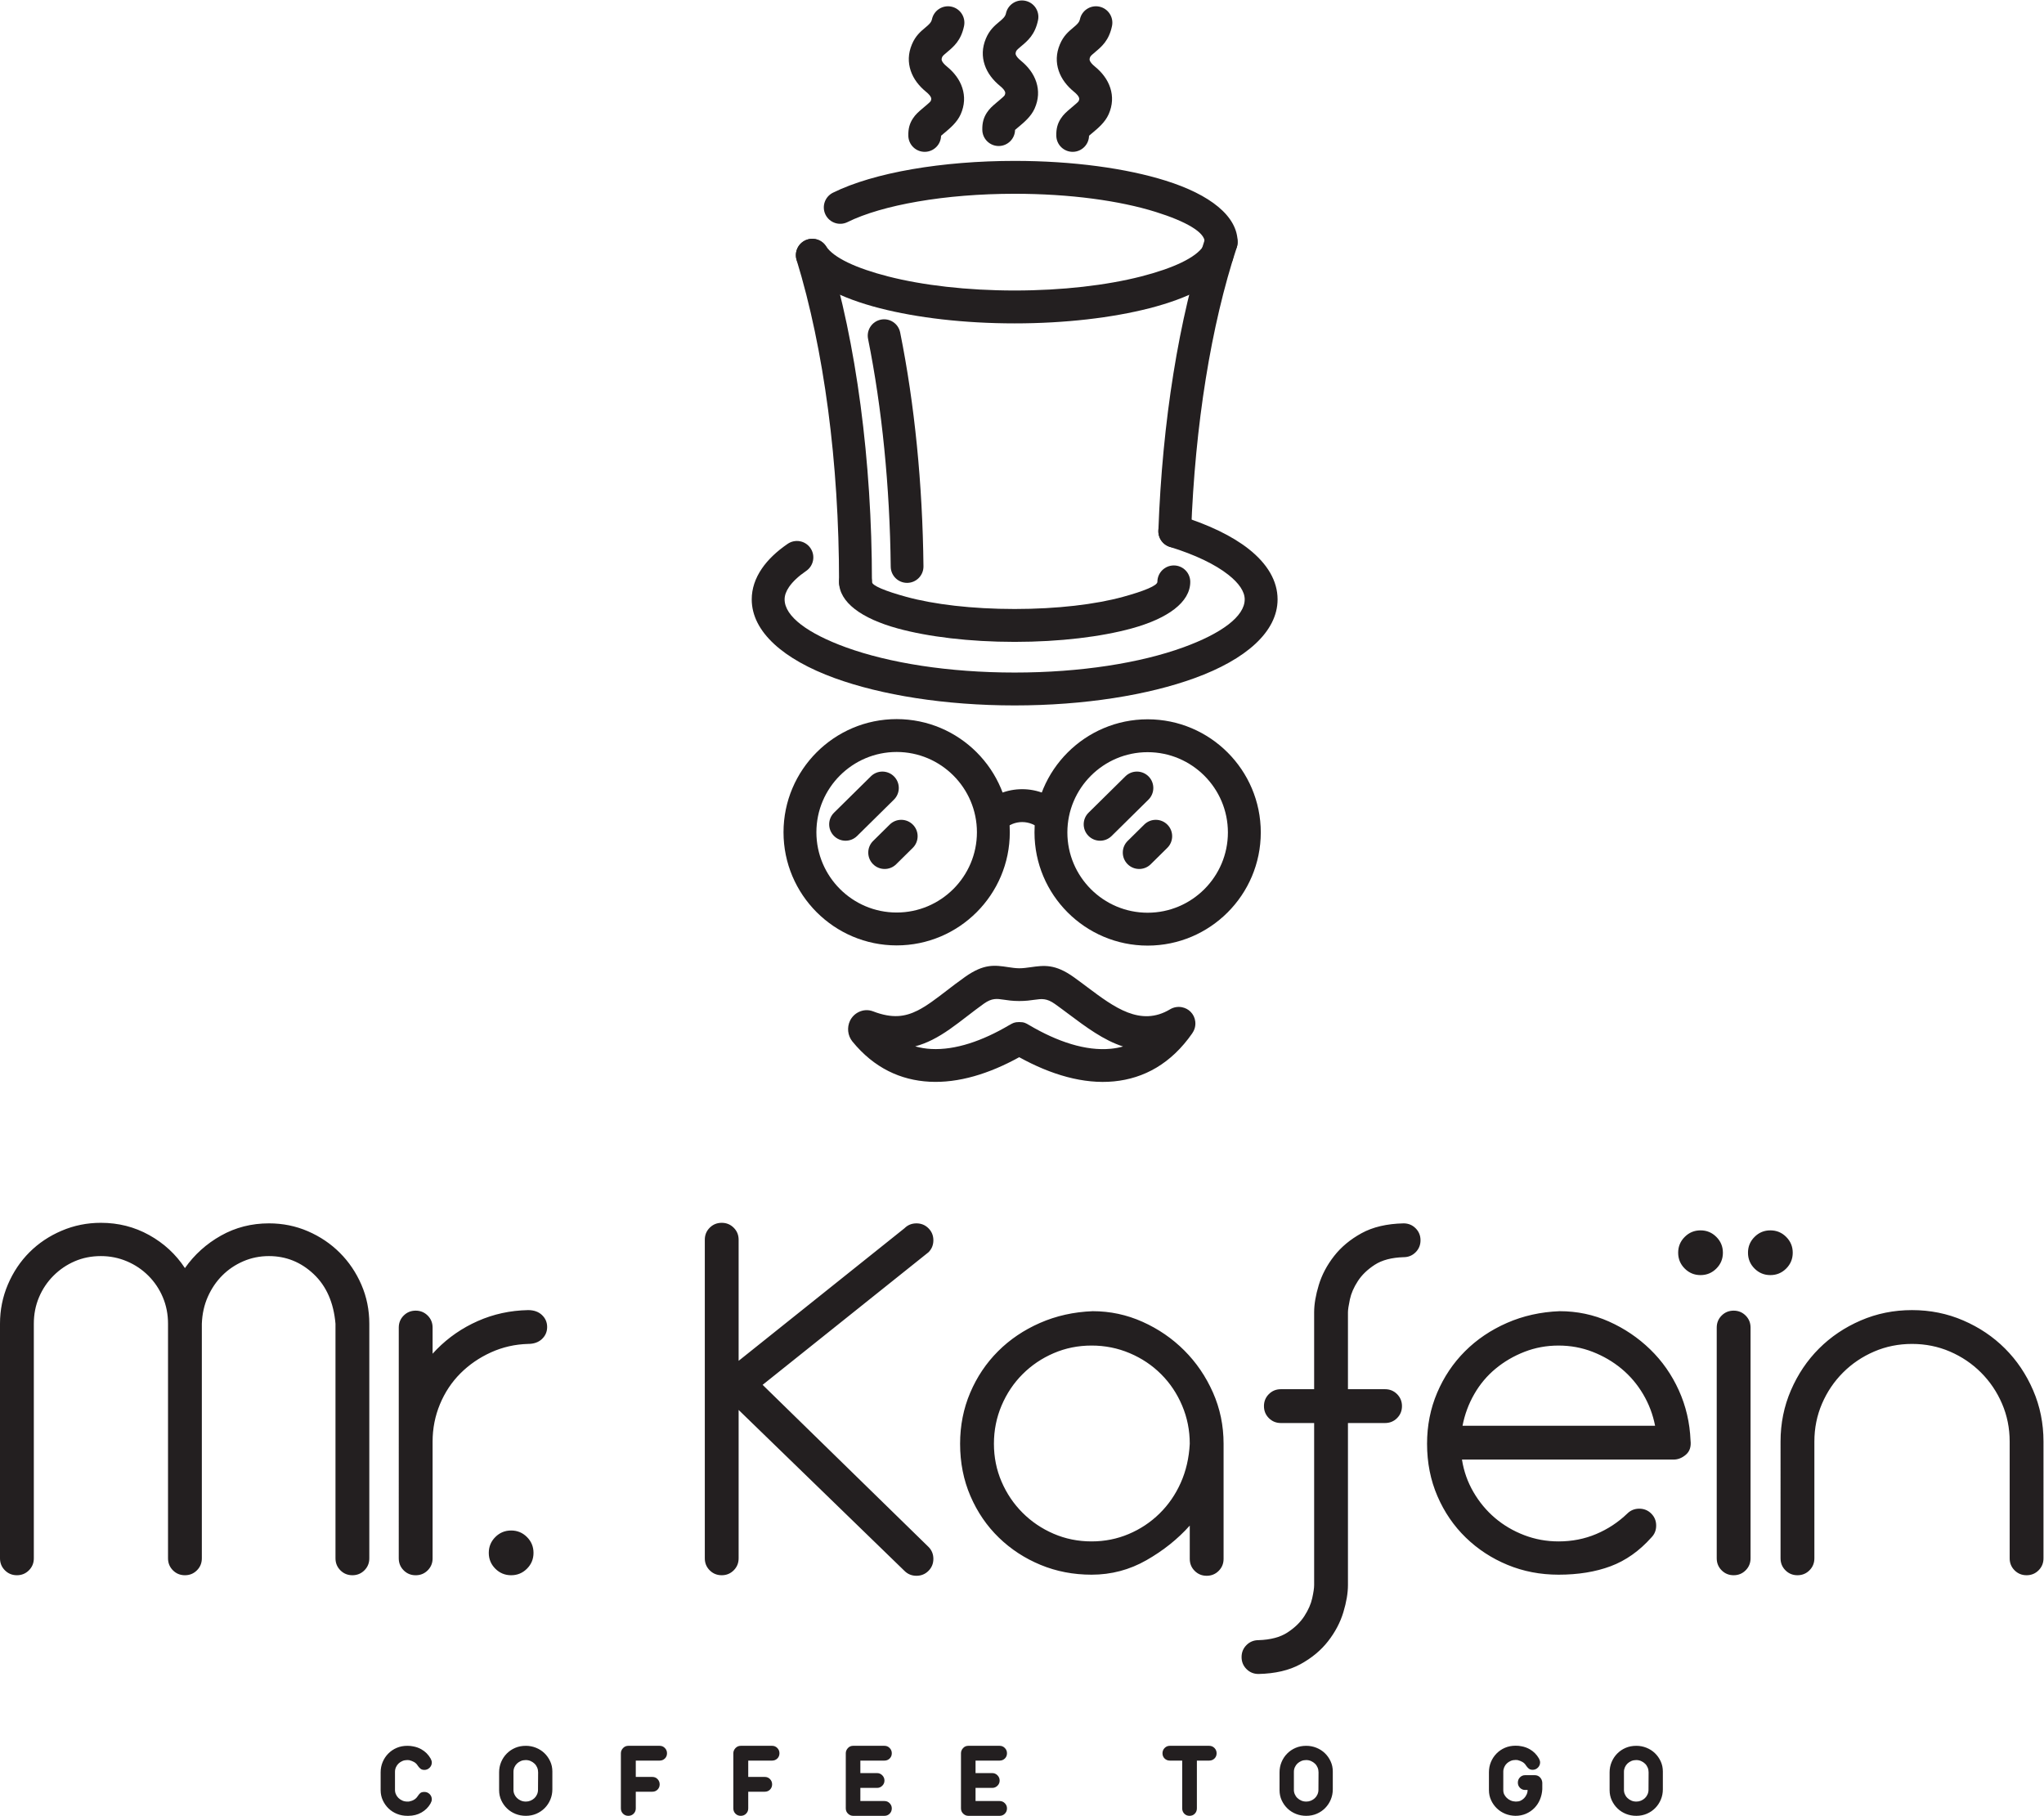 <?xml version="1.0" encoding="UTF-8" standalone="no"?>
<svg
   xmlns:dc="http://purl.org/dc/elements/1.1/"
   xmlns:cc="http://creativecommons.org/ns#"
   xmlns:rdf="http://www.w3.org/1999/02/22-rdf-syntax-ns#"
   xmlns:svg="http://www.w3.org/2000/svg"
   xmlns="http://www.w3.org/2000/svg"
   viewBox="0 0 354.265 314.698"
   height="314.698"
   width="354.265"
   xml:space="preserve"
   id="svg2"
   version="1.1"><defs
     id="defs6" /><g
     transform="matrix(1.333,0,0,-1.333,-0.594,315.375)"
     id="g10"><g
       transform="scale(0.1)"
       id="g12"><path
         id="path14"
         style="fill:#231f20;fill-opacity:1;fill-rule:evenodd;stroke:none"
         d="m 244.906,317.875 c -6.148,0 -11.351,2.129 -15.609,6.383 -4.25,4.254 -6.375,9.457 -6.375,15.605 v 304.992 c 0,12.297 -2.25,23.762 -6.742,34.403 -4.492,10.637 -10.758,19.976 -18.797,28.015 -8.039,8.04 -17.375,14.305 -28.016,18.797 -10.633,4.493 -21.867,6.739 -33.695,6.739 -12.297,0 -23.641,-2.246 -34.039,-6.739 C 91.219,721.578 82,715.313 73.969,707.273 65.93,699.234 59.672,689.895 55.172,679.258 c -4.5,-10.641 -6.734,-22.106 -6.734,-34.403 V 339.863 c 0,-6.148 -2.125,-11.351 -6.391,-15.605 -4.25,-4.254 -9.453,-6.383 -15.602,-6.383 -6.148,0 -11.351,2.129 -15.601,6.383 -4.266,4.254 -6.391,9.457 -6.391,15.605 v 304.992 c 0,17.969 3.438,34.993 10.281,51.071 6.867,16.074 16.203,30.023 28.016,41.847 11.828,11.821 25.773,21.157 41.859,28.016 16.079,6.856 33.094,10.285 51.063,10.285 22.695,0 43.625,-5.32 62.773,-15.957 19.149,-10.64 34.641,-24.945 46.461,-42.914 12.289,17.496 27.899,31.563 46.813,42.203 18.914,10.641 39.719,15.957 62.414,15.957 17.969,0 34.867,-3.425 50.719,-10.285 15.843,-6.855 29.671,-16.191 41.484,-28.015 11.828,-11.821 21.164,-25.653 28.023,-41.493 6.852,-15.84 10.282,-32.746 10.282,-50.715 V 339.863 c 0,-6.148 -2.125,-11.351 -6.375,-15.605 -4.266,-4.254 -9.469,-6.383 -15.61,-6.383 -6.156,0 -11.343,2.129 -15.609,6.383 -4.25,4.254 -6.383,9.457 -6.383,15.605 v 304.992 c -2.367,27.426 -11.82,48.942 -28.367,64.547 -16.555,15.602 -35.938,23.407 -58.164,23.407 -11.82,0 -22.93,-2.246 -33.336,-6.739 -10.399,-4.492 -19.508,-10.64 -27.313,-18.445 -7.796,-7.797 -14.062,-17.02 -18.789,-27.66 -4.726,-10.641 -7.336,-22.34 -7.804,-35.11 V 339.863 c 0,-6.148 -2.125,-11.351 -6.383,-15.605 -4.258,-4.254 -9.453,-6.383 -15.602,-6.383 z m 278.032,322.016 c 0,6.148 2.132,11.347 6.39,15.605 4.258,4.254 9.461,6.383 15.602,6.383 6.148,0 11.351,-2.129 15.609,-6.383 4.258,-4.258 6.383,-9.457 6.383,-15.605 v -34.02 c 1.719,1.918 3.5,3.801 5.312,5.649 15.375,15.605 33.227,27.898 53.555,36.882 20.336,8.985 42.094,13.715 65.258,14.184 7.562,0 13.594,-2.125 18.086,-6.383 4.492,-4.254 6.734,-9.457 6.734,-15.605 0,-6.145 -2.242,-11.348 -6.734,-15.602 -4.492,-4.258 -10.524,-6.383 -18.086,-6.383 -17.024,-0.472 -33.109,-4.136 -48.234,-10.996 -15.125,-6.855 -28.368,-15.957 -39.719,-27.304 -11.344,-11.352 -20.211,-24.708 -26.602,-40.079 -6.375,-15.367 -9.57,-31.562 -9.57,-48.586 V 339.863 l -0.008,-0.289 v -0.285 l -0.008,-0.285 -0.015,-0.281 -0.008,-0.282 -0.016,-0.281 -0.023,-0.281 -0.031,-0.277 -0.016,-0.274 -0.031,-0.277 -0.039,-0.274 -0.039,-0.269 -0.032,-0.274 -0.047,-0.269 -0.039,-0.27 -0.047,-0.265 -0.046,-0.266 -0.063,-0.266 -0.055,-0.261 -0.062,-0.258 -0.063,-0.262 -0.07,-0.258 -0.07,-0.257 -0.071,-0.258 -0.078,-0.254 -0.078,-0.25 -0.086,-0.254 -0.078,-0.25 -0.094,-0.246 -0.093,-0.25 -0.094,-0.242 -0.102,-0.246 -0.093,-0.243 -0.11,-0.242 v 0 l -0.109,-0.238 -0.102,-0.242 -0.125,-0.239 -0.109,-0.234 v 0 l -0.125,-0.234 -0.125,-0.235 -0.125,-0.23 v 0 l -0.125,-0.231 -0.125,-0.23 -0.141,-0.231 v 0 l -0.148,-0.226 -0.133,-0.223 v 0 l -0.148,-0.222 -0.149,-0.223 v 0 l -0.14,-0.223 -0.157,-0.218 v 0 l -0.156,-0.219 -0.172,-0.215 v 0 l -0.164,-0.215 -0.164,-0.219 -0.172,-0.211 -0.172,-0.211 v 0 l -0.172,-0.21 v 0 l -0.179,-0.208 -0.188,-0.207 v 0 l -0.179,-0.207 v 0 l -0.188,-0.203 v 0 l -0.195,-0.203 v 0 l -0.196,-0.203 v 0 l -0.195,-0.199 v 0 l -0.211,-0.199 v 0 l -0.187,-0.192 v 0 l -0.211,-0.191 v 0 l -0.203,-0.192 v 0 l -0.204,-0.183 v 0 l -0.21,-0.184 v 0 l -0.211,-0.179 v 0 l -0.204,-0.176 v 0 l -0.218,-0.172 v 0 l -0.203,-0.172 -0.211,-0.164 v 0 l -0.219,-0.164 v 0 l -0.219,-0.16 v 0 l -0.219,-0.16 v 0 l -0.218,-0.153 -0.219,-0.152 v 0 l -0.227,-0.145 v 0 l -0.226,-0.148 v 0 l -0.227,-0.141 v 0 l -0.226,-0.14 v 0 l -0.219,-0.133 -0.234,-0.133 v 0 l -0.227,-0.133 -0.234,-0.121 v 0 l -0.235,-0.129 v 0 l -0.234,-0.117 v 0 l -0.235,-0.117 v 0 l -0.242,-0.113 v 0 l -0.234,-0.11 -0.25,-0.109 -0.242,-0.102 -0.235,-0.105 h -0.007 l -0.235,-0.094 v 0 l -0.242,-0.098 -0.258,-0.089 v 0 l -0.242,-0.09 -0.258,-0.086 v 0 l -0.25,-0.082 v 0 l -0.242,-0.078 h -0.008 l -0.258,-0.079 -0.257,-0.074 -0.25,-0.07 v 0 l -0.266,-0.066 v 0 l -0.25,-0.063 v 0 l -0.266,-0.062 -0.265,-0.059 -0.266,-0.055 v 0 l -0.258,-0.051 -0.265,-0.046 -0.274,-0.047 v 0 l -0.265,-0.043 v 0 l -0.274,-0.035 v 0 l -0.273,-0.036 -0.274,-0.035 -0.273,-0.027 v 0 l -0.281,-0.031 -0.274,-0.02 v 0 l -0.273,-0.019 v 0 l -0.282,-0.02 v 0 l -0.281,-0.016 v 0 l -0.289,-0.007 v 0 l -0.281,-0.012 v 0 l -0.289,-0.004 v 0 h -0.289 v 0 h -0.282 -0.007 l -0.282,0.004 v 0 l -0.289,0.012 v 0 l -0.281,0.007 v 0 l -0.281,0.016 v 0 l -0.274,0.02 v 0 l -0.281,0.019 v 0 l -0.289,0.02 v 0 l -0.273,0.031 v 0 l -0.274,0.027 v 0 l -0.273,0.035 v 0 l -0.274,0.036 v 0 l -0.257,0.035 v 0 l -0.282,0.043 v 0 l -0.265,0.047 v 0 l -0.266,0.046 v 0 l -0.266,0.051 v 0 l -0.265,0.055 v 0 l -0.266,0.059 v 0 l -0.258,0.062 -0.257,0.063 v 0 l -0.266,0.066 -0.25,0.07 v 0 l -0.25,0.074 v 0 l -0.258,0.079 -0.258,0.078 v 0 l -0.25,0.082 -0.25,0.086 v 0 l -0.25,0.09 -0.242,0.089 v 0 l -0.242,0.098 -0.258,0.094 -0.234,0.105 h -0.008 l -0.234,0.102 v 0 l -0.243,0.109 v 0 l -0.234,0.11 -0.242,0.113 -0.235,0.117 -0.234,0.117 -0.234,0.129 -0.227,0.121 v 0 l -0.234,0.133 -0.227,0.133 h -0.008 l -0.226,0.133 -0.227,0.14 -0.226,0.141 -0.219,0.148 -0.227,0.145 -0.211,0.152 h -0.015 l -0.211,0.153 -0.219,0.16 -0.211,0.16 -0.219,0.164 -0.218,0.164 v 0 l -0.211,0.172 -0.211,0.172 -0.203,0.176 -0.219,0.179 -0.203,0.184 -0.203,0.183 -0.211,0.192 -0.203,0.191 -0.196,0.192 -0.203,0.199 c -4.258,4.254 -6.39,9.457 -6.39,15.605 V 491.648 Z M 2186.44,737.18 c 0,8.039 2.84,14.89 8.53,20.566 5.67,5.676 12.51,8.512 20.56,8.512 8.03,0 14.89,-2.836 20.56,-8.512 5.68,-5.676 8.52,-12.527 8.52,-20.566 0,-8.039 -2.84,-14.899 -8.52,-20.575 -5.67,-5.671 -12.53,-8.507 -20.56,-8.507 -8.05,0 -14.89,2.836 -20.56,8.507 -5.69,5.676 -8.53,12.536 -8.53,20.575 z m 90.79,0 c 0,8.039 2.83,14.89 8.52,20.566 5.67,5.676 12.53,8.512 20.56,8.512 8.05,0 14.91,-2.836 20.58,-8.512 5.67,-5.676 8.52,-12.527 8.52,-20.566 0,-8.039 -2.85,-14.899 -8.52,-20.575 -5.67,-5.671 -12.53,-8.507 -20.58,-8.507 -8.03,0 -14.89,2.836 -20.56,8.507 -5.69,5.676 -8.52,12.536 -8.52,20.575 z M 920.859,754.086 c 0,6.148 2.118,11.348 6.375,15.605 4.258,4.254 9.469,6.383 15.61,6.383 6.14,0 11.344,-2.129 15.601,-6.383 4.258,-4.257 6.391,-9.457 6.391,-15.605 V 596.625 L 1180.45,768.98 c 4.25,4.258 9.46,6.383 15.6,6.383 6.15,0 11.36,-2.125 15.61,-6.383 4.26,-4.253 6.39,-9.457 6.39,-15.601 0,-6.149 -2.13,-11.352 -6.39,-15.606 L 996.031,565.414 1211.66,354.758 c 4.26,-4.258 6.39,-9.457 6.39,-15.606 0,-6.144 -2.13,-11.347 -6.39,-15.601 -4.25,-4.254 -9.46,-6.383 -15.61,-6.383 -6.14,0 -11.35,2.129 -15.6,6.383 L 964.836,532.789 V 339.863 c 0,-6.148 -2.133,-11.351 -6.391,-15.605 -4.257,-4.254 -9.461,-6.383 -15.601,-6.383 -6.141,0 -11.352,2.129 -15.61,6.383 -4.257,4.254 -6.375,9.457 -6.375,15.605 z m 504.301,-92.914 c 22.69,0 44.32,-4.613 64.9,-13.836 20.57,-9.219 38.65,-21.629 54.25,-37.234 15.61,-15.606 28.03,-33.809 37.24,-54.618 9.22,-20.804 13.83,-43.027 13.83,-66.671 V 339.152 c 0,-6.144 -2.11,-11.347 -6.38,-15.601 -4.25,-4.254 -9.46,-6.383 -15.6,-6.383 -6.15,0 -11.35,2.129 -15.6,6.383 -4.27,4.254 -6.39,9.457 -6.39,15.601 v 43.266 c -15.6,-17.492 -34.39,-32.508 -56.39,-45.039 -21.98,-12.527 -45.75,-18.797 -71.28,-18.797 -23.65,0 -45.76,4.258 -66.32,12.77 -20.58,8.511 -38.66,20.332 -54.26,35.464 -15.6,15.129 -27.89,33.098 -36.88,53.907 -8.98,20.804 -13.48,43.5 -13.48,68.09 0,23.644 4.38,45.746 13.12,66.32 8.75,20.566 20.81,38.535 36.18,53.906 15.36,15.367 33.56,27.66 54.61,36.883 21.04,9.219 43.85,14.301 68.45,15.25 z M 1296.78,488.813 c 0,-17.497 3.31,-33.926 9.93,-49.297 6.62,-15.368 15.72,-28.844 27.31,-40.43 11.57,-11.582 25.05,-20.684 40.43,-27.305 15.36,-6.621 31.79,-9.929 49.29,-9.929 17.03,0 33.1,3.191 48.23,9.574 15.13,6.383 28.49,15.25 40.07,26.597 11.59,11.352 20.81,24.707 27.66,40.079 6.86,15.363 10.76,32.273 11.71,50.711 0,17.496 -3.32,34.046 -9.93,49.652 -6.62,15.601 -15.71,29.199 -27.31,40.781 -11.58,11.586 -25.18,20.692 -40.78,27.309 -15.61,6.617 -32.16,9.929 -49.65,9.929 -17.5,0 -33.93,-3.312 -49.29,-9.929 -15.38,-6.617 -28.86,-15.723 -40.43,-27.309 -11.59,-11.582 -20.69,-25.18 -27.31,-40.781 -6.62,-15.606 -9.93,-32.156 -9.93,-49.652 z m 351.1,48.941 c 0,6.148 2.12,11.348 6.37,15.601 4.27,4.258 9.47,6.387 15.61,6.387 h 43.27 V 659.75 c 0,10.402 2.01,22.227 6.03,35.465 4.01,13.238 10.64,25.773 19.86,37.594 9.21,11.82 21.15,21.75 35.81,29.789 14.67,8.039 32.86,12.293 54.62,12.765 6.14,0 11.35,-2.125 15.61,-6.383 4.25,-4.253 6.38,-9.457 6.38,-15.601 0,-6.149 -2.13,-11.352 -6.38,-15.606 -4.26,-4.257 -9.47,-6.382 -15.61,-6.382 -15.61,-0.473 -28.14,-3.786 -37.59,-9.93 -9.45,-6.148 -16.8,-13.242 -21.98,-21.281 -5.21,-8.039 -8.65,-15.957 -10.3,-23.758 -1.64,-7.805 -2.49,-13.359 -2.49,-16.672 V 559.742 h 48.24 c 6.15,0 11.36,-2.129 15.61,-6.387 4.25,-4.253 6.39,-9.453 6.39,-15.601 0,-6.149 -2.14,-11.348 -6.39,-15.602 -4.25,-4.257 -9.46,-6.386 -15.61,-6.386 h -48.24 V 305.105 c 0,-10.402 -2,-22.222 -6.01,-35.46 -4.03,-13.243 -10.64,-25.774 -19.86,-37.59 -9.22,-11.825 -21.16,-21.754 -35.83,-29.793 -14.66,-8.039 -32.86,-12.297 -54.61,-12.77 -6.15,0 -11.34,2.129 -15.61,6.387 -4.25,4.258 -6.39,9.457 -6.39,15.601 0,6.149 2.14,11.352 6.39,15.606 4.27,4.254 9.46,6.383 15.61,6.383 15.61,0.476 28.14,3.781 37.6,9.933 9.45,6.145 16.78,13.239 21.98,21.278 5.2,8.039 8.62,15.84 10.28,23.406 1.66,7.566 2.49,13.238 2.49,17.019 v 210.661 h -43.27 c -6.14,0 -11.34,2.129 -15.61,6.386 -4.25,4.254 -6.37,9.453 -6.37,15.602 z m 257.46,-69.508 c 2.36,-15.133 7.33,-29.203 14.91,-42.203 7.55,-13.004 16.89,-24.234 28,-33.695 11.11,-9.453 23.77,-16.903 37.95,-22.34 14.19,-5.438 29.08,-8.156 44.69,-8.156 17.49,0 33.81,3.191 48.94,9.574 15.14,6.383 28.61,15.25 40.42,26.597 4.27,4.254 9.47,6.383 15.61,6.383 6.16,0 11.34,-2.129 15.61,-6.383 4.25,-4.253 6.37,-9.457 6.37,-15.605 0,-6.145 -2.12,-11.344 -6.37,-15.602 -15.61,-17.496 -33.22,-29.906 -52.84,-37.238 -19.63,-7.328 -42.21,-10.996 -67.74,-10.996 -23.64,0 -45.75,4.258 -66.33,12.77 -20.56,8.511 -38.65,20.332 -54.25,35.464 -15.61,15.129 -27.9,33.098 -36.89,53.907 -8.98,20.804 -13.47,43.5 -13.47,68.09 0,23.644 4.38,45.746 13.13,66.32 8.73,20.566 20.8,38.535 36.17,53.906 15.36,15.367 33.58,27.66 54.61,36.883 21.05,9.219 43.86,14.301 68.45,15.25 22.69,0 44.08,-4.496 64.19,-13.477 20.09,-8.988 37.94,-21.043 53.55,-36.175 15.61,-15.133 28.01,-32.864 37.23,-53.196 9.22,-20.332 14.31,-42.086 15.25,-65.254 0.94,-8.039 -1.06,-14.187 -6.03,-18.441 -4.95,-4.254 -10.28,-6.383 -15.95,-6.383 z m 125.55,148.238 c -15.61,0 -30.39,-2.718 -44.34,-8.16 -13.94,-5.433 -26.47,-12.765 -37.58,-21.984 -11.13,-9.219 -20.34,-20.215 -27.67,-32.985 -7.33,-12.765 -12.41,-26.476 -15.24,-41.136 h 250.38 c -2.85,14.66 -8.05,28.371 -15.61,41.136 -7.56,12.77 -16.91,23.766 -28.02,32.985 -11.11,9.219 -23.64,16.551 -37.59,21.984 -13.95,5.442 -28.72,8.16 -44.33,8.16 z m 205.69,23.407 c 0,6.148 2.14,11.347 6.39,15.605 4.25,4.254 9.45,6.383 15.61,6.383 6.14,0 11.33,-2.129 15.59,-6.383 4.25,-4.258 6.39,-9.457 6.39,-15.605 V 339.863 c 0,-6.148 -2.14,-11.351 -6.39,-15.605 -4.26,-4.254 -9.45,-6.383 -15.59,-6.383 -6.16,0 -11.36,2.129 -15.61,6.383 -4.25,4.254 -6.39,9.457 -6.39,15.605 z m 82.98,-148.243 c 0,23.645 4.5,45.868 13.49,66.676 8.98,20.805 21.15,38.891 36.51,54.258 15.38,15.371 33.47,27.547 54.27,36.527 20.81,8.989 43.03,13.477 66.67,13.477 23.66,0 45.88,-4.488 66.67,-13.477 20.81,-8.98 38.91,-21.156 54.27,-36.527 15.37,-15.367 27.54,-33.453 36.53,-54.258 8.98,-20.808 13.47,-43.031 13.47,-66.676 V 339.863 c 0,-6.148 -2.13,-11.351 -6.38,-15.605 -4.26,-4.254 -9.45,-6.383 -15.61,-6.383 -6.14,0 -11.34,2.129 -15.61,6.383 -4.25,4.254 -6.37,9.457 -6.37,15.605 v 151.785 c 0,17.497 -3.31,33.93 -9.94,49.297 -6.61,15.368 -15.72,28.844 -27.31,40.43 -11.58,11.586 -25.05,20.688 -40.41,27.309 -15.37,6.617 -31.81,9.929 -49.31,9.929 -17.5,0 -33.92,-3.312 -49.28,-9.929 -15.38,-6.621 -28.86,-15.723 -40.44,-27.309 -11.58,-11.586 -20.69,-25.062 -27.31,-40.43 -6.61,-15.367 -9.92,-31.8 -9.92,-49.297 V 339.863 c 0,-6.148 -2.13,-11.351 -6.39,-15.605 -4.25,-4.254 -9.46,-6.383 -15.61,-6.383 -6.14,0 -11.35,2.129 -15.6,6.383 -4.26,4.254 -6.39,9.457 -6.39,15.605 z M 639.984,346.957 c 0,8.039 2.829,14.895 8.5,20.57 5.672,5.672 12.532,8.508 20.579,8.508 8.039,0 14.89,-2.836 20.562,-8.508 5.68,-5.675 8.508,-12.531 8.508,-20.57 0,-8.043 -2.828,-14.894 -8.508,-20.57 -5.672,-5.676 -12.523,-8.512 -20.562,-8.512 -8.047,0 -14.907,2.836 -20.579,8.512 -5.671,5.676 -8.5,12.527 -8.5,20.57" /><path
         id="path16"
         style="fill:#231f20;fill-opacity:1;fill-rule:nonzero;stroke:none"
         d="m 1139.84,1050.94 c 12.43,-4.8 22.97,-6.55 32.33,-6.05 8.99,0.49 17.25,3.14 25.31,7.17 12.01,6.02 24.49,15.63 38.03,26.03 7.06,5.43 14.41,11.09 23.79,17.73 24.57,17.39 38.51,15.29 56,12.66 4.66,-0.7 9.72,-1.46 14.33,-1.47 4.98,-0.01 10.01,0.7 14.67,1.35 17.77,2.51 31.96,4.5 56.47,-13.01 5.2,-3.71 11.51,-8.46 17.82,-13.17 34.58,-25.91 68.8,-51.55 107.23,-28.51 4.89,2.94 10.59,3.71 15.59,2.67 4.33,-0.89 8.07,-2.9 11.01,-5.84 3.46,-3.45 5.59,-7.79 6.17,-12.85 v -0.17 c 0.52,-4.81 -0.5,-9.99 -3.87,-14.82 l 0.05,-0.04 c -27.61,-39.702 -62.89,-58.862 -101.97,-62.667 -39.4,-3.836 -81.78,8.582 -123.14,31.438 -39.1,-21.602 -79.04,-33.856 -116.55,-31.887 -37.7,1.976 -72.23,17.879 -100.3,52.246 -3.14,3.86 -5.01,8.55 -5.51,13.33 -0.46,4.57 0.28,9.35 2.31,13.61 2.47,5.18 6.56,9.15 11.52,11.51 5.82,2.8 12.37,3.19 18.71,0.74 z m 76.68,-36.95 c -7.13,-3.56 -14.44,-6.46 -22.11,-8.5 6.77,-1.92 13.75,-3.04 20.86,-3.41 31.36,-1.65 66.46,10.4 101.51,31.08 h 0.09 l 0.07,0.04 c 4.38,2.58 6.57,3.87 12.73,3.87 6.26,0 8.45,-1.29 12.82,-3.88 l -0.02,-0.03 h 0.08 c 36.82,-21.72 73.71,-33.961 106.24,-30.79 5.39,0.52 10.69,1.49 15.89,2.95 -25.27,8.07 -48.39,25.38 -71.63,42.79 -5.25,3.94 -10.52,7.88 -17,12.51 -10.69,7.64 -17.45,6.69 -25.91,5.5 -5.81,-0.82 -12.1,-1.71 -20.51,-1.69 -8.79,0.02 -14.97,0.95 -20.68,1.81 -8.18,1.23 -14.72,2.21 -25.11,-5.15 -6.87,-4.87 -14.73,-10.91 -22.29,-16.73 -15.14,-11.64 -29.1,-22.38 -45.03,-30.37" /><path
         id="path18"
         style="fill:#231f20;fill-opacity:1;fill-rule:nonzero;stroke:none"
         d="m 1170.31,1388.23 c -28.76,0 -54.85,-11.71 -73.76,-30.61 -18.89,-18.9 -30.6,-44.99 -30.6,-73.76 0,-28.76 11.71,-54.86 30.6,-73.76 18.9,-18.9 45,-30.61 73.76,-30.61 28.77,0 54.85,11.71 73.76,30.61 18.9,18.9 30.61,45 30.61,73.76 0,28.77 -11.71,54.86 -30.61,73.76 -18.91,18.9 -44.99,30.61 -73.76,30.61 z m -103.98,-0.39 c 26.64,26.64 63.42,43.13 103.98,43.13 40.57,0 77.35,-16.49 103.99,-43.13 26.63,-26.63 43.12,-63.41 43.12,-103.98 0,-40.56 -16.49,-77.34 -43.13,-103.98 -26.63,-26.63 -63.41,-43.13 -103.98,-43.13 -40.56,0 -77.34,16.5 -103.98,43.13 -26.63,26.64 -43.13,63.42 -43.13,103.98 0,40.57 16.5,77.35 43.13,103.98" /><path
         id="path20"
         style="fill:#231f20;fill-opacity:1;fill-rule:nonzero;stroke:none"
         d="m 1392.27,1283.6 c 0,-28.76 11.71,-54.86 30.61,-73.76 18.91,-18.9 45,-30.61 73.76,-30.61 28.77,0 54.85,11.71 73.76,30.61 18.9,18.9 30.61,45 30.61,73.76 0,28.76 -11.71,54.86 -30.61,73.76 -18.91,18.9 -44.99,30.61 -73.76,30.61 -28.76,0 -54.85,-11.71 -73.76,-30.61 -18.9,-18.9 -30.61,-45 -30.61,-73.76 z m 0.39,-103.98 c -26.64,26.63 -43.13,63.42 -43.13,103.98 0,40.56 16.49,77.35 43.13,103.98 26.64,26.63 63.42,43.13 103.98,43.13 40.56,0 77.34,-16.5 103.98,-43.13 26.63,-26.63 43.13,-63.42 43.13,-103.98 0,-40.56 -16.5,-77.35 -43.13,-103.98 -26.64,-26.63 -63.42,-43.13 -103.98,-43.13 -40.56,0 -77.34,16.5 -103.98,43.13" /><path
         id="path22"
         style="fill:#231f20;fill-opacity:1;fill-rule:nonzero;stroke:none"
         d="m 1279.61,1317.54 c 14.87,14.87 34.39,22.31 53.91,22.31 19.52,0 39.04,-7.44 53.91,-22.31 l -30.23,-30.22 c -6.51,6.52 -15.09,9.78 -23.68,9.78 -8.59,0 -17.16,-3.26 -23.68,-9.78 l -30.23,30.22" /><path
         id="path24"
         style="fill:#231f20;fill-opacity:1;fill-rule:nonzero;stroke:none"
         d="m 1525.62,1654.84 c -11.25,3.45 -17.57,15.38 -14.12,26.63 3.46,11.25 15.38,17.56 26.63,14.11 38.27,-11.88 68.71,-26.74 89.84,-43.41 24.5,-19.32 37.62,-41.62 37.62,-65.55 0,-42.1 -41.26,-78.16 -107.97,-102.41 -60.28,-21.91 -142.99,-35.46 -233.89,-35.46 -90.89,0 -173.61,13.55 -233.88,35.46 -66.71,24.25 -107.975,60.31 -107.975,102.41 0,13.88 4.484,27.36 13.25,40.16 7.775,11.36 19.005,22.14 33.485,32.06 9.73,6.64 23,4.14 29.64,-5.59 6.64,-9.73 4.13,-23 -5.59,-29.64 -10.07,-6.89 -17.53,-13.9 -22.31,-20.88 -3.79,-5.53 -5.73,-10.94 -5.73,-16.11 0,-22.23 30.47,-44.42 79.76,-62.34 55.73,-20.25 133.25,-32.78 219.35,-32.78 86.11,0 163.63,12.53 219.36,32.78 49.29,17.92 79.75,40.11 79.75,62.34 0,10.16 -7.4,21.08 -21.25,31.99 -17.21,13.58 -42.95,25.97 -75.97,36.23" /><path
         id="path26"
         style="fill:#231f20;fill-opacity:1;fill-rule:nonzero;stroke:none"
         d="m 1509.31,1609.38 c 0,11.8 9.58,21.37 21.38,21.37 11.8,0 21.37,-9.57 21.37,-21.37 v 0 c 0,-26.45 -29.2,-47.66 -76.4,-60.58 -39.33,-10.76 -93.08,-17.42 -151.93,-17.42 -58.84,0 -112.59,6.66 -151.93,17.42 -47.2,12.92 -76.39,34.13 -76.39,60.58 0,11.8 9.57,21.37 21.38,21.37 11.8,0 21.37,-9.57 21.37,-21.37 0,-4.83 17.14,-11.92 44.82,-19.5 35.57,-9.74 85.3,-15.75 140.75,-15.75 55.46,0 105.18,6.01 140.74,15.75 27.71,7.58 44.84,14.67 44.84,19.5 v 0" /><path
         id="path28"
         style="fill:#231f20;fill-opacity:1;fill-rule:nonzero;stroke:none"
         d="m 1040.22,2027.84 c -3.46,11.24 2.86,23.17 14.11,26.62 11.25,3.46 23.17,-2.85 26.62,-14.1 18.46,-60.1 32.77,-128.48 42.45,-201.63 9.69,-73.18 14.76,-150.8 14.76,-229.35 0,-11.81 -9.57,-21.37 -21.37,-21.37 -11.81,0 -21.38,9.56 -21.38,21.37 0,77.41 -4.9,153.15 -14.25,223.83 -9.36,70.72 -23.15,136.72 -40.94,194.63" /><path
         id="path30"
         style="fill:#231f20;fill-opacity:1;fill-rule:nonzero;stroke:none"
         d="m 1133.13,1925.3 c -2.31,11.53 5.17,22.75 16.7,25.05 11.51,2.31 22.73,-5.17 25.03,-16.7 9.41,-46.69 16.7,-96.07 21.77,-147.02 5.07,-50.85 7.95,-103.59 8.53,-157.09 0.09,-11.75 -9.37,-21.36 -21.11,-21.45 -11.77,-0.09 -21.38,9.36 -21.46,21.12 -0.57,51.87 -3.39,103.32 -8.37,153.24 -4.95,49.84 -12.02,97.82 -21.09,142.85" /><path
         id="path32"
         style="fill:#231f20;fill-opacity:1;fill-rule:nonzero;stroke:none"
         d="m 1571.98,2057.68 c 3.68,11.21 15.76,17.3 26.97,13.61 11.19,-3.69 17.28,-15.76 13.6,-26.97 -16.77,-50.89 -30.35,-108.61 -40.32,-170.71 -10.07,-62.64 -16.56,-129.84 -19.07,-199.15 -0.42,-11.76 -10.28,-20.96 -22.03,-20.54 -11.76,0.41 -20.96,10.28 -20.54,22.04 2.57,71.08 9.22,140.04 19.56,204.33 10.41,64.82 24.5,124.8 41.83,177.39" /><path
         id="path34"
         style="fill:#231f20;fill-opacity:1;fill-rule:nonzero;stroke:none"
         d="m 1106.36,2077.13 c -10.56,-5.21 -23.34,-0.87 -28.56,9.69 -5.21,10.56 -0.86,23.34 9.69,28.55 26.5,13.1 62.23,23.53 103.21,30.59 40.31,6.95 85.94,10.76 133.03,10.76 76.25,0 145.66,-9.8 196.23,-25.65 57.88,-18.13 93.67,-46.19 93.67,-79.86 0,-3.18 -0.69,-6.19 -1.93,-8.91 -3.34,-7.44 -10.83,-12.62 -19.52,-12.58 -8.66,0.03 -16.09,5.23 -19.38,12.66 -1.23,2.69 -1.91,5.68 -1.91,8.83 0,12.79 -24.31,26.81 -63.62,39.12 -46.61,14.61 -111.48,23.64 -183.54,23.64 -44.89,0 -88.04,-3.56 -125.84,-10.08 -37.11,-6.4 -68.81,-15.52 -91.53,-26.76" /><path
         id="path36"
         style="fill:#231f20;fill-opacity:1;fill-rule:nonzero;stroke:none"
         d="m 1042.75,2022.57 c -6.41,9.86 -3.61,23.06 6.27,29.47 9.86,6.4 23.05,3.6 29.46,-6.27 9.69,-14.89 39.06,-28.61 80.65,-39.26 45,-11.51 102.55,-18.3 164.6,-18.3 62.05,0 119.61,6.79 164.61,18.3 41.59,10.65 70.96,24.37 80.64,39.26 6.42,9.87 19.61,12.67 29.47,6.27 9.86,-6.41 12.68,-19.61 6.27,-29.47 -15.81,-24.3 -54.18,-44.24 -105.86,-57.46 -48.28,-12.36 -109.55,-19.65 -175.13,-19.65 -65.57,0 -126.84,7.29 -175.12,19.65 -51.67,13.22 -90.06,33.16 -105.86,57.46" /><path
         id="path38"
         style="fill:#231f20;fill-opacity:1;fill-rule:nonzero;stroke:none"
         d="m 1420.45,2189.4 c -0.2,-11.39 -9.37,-20.67 -20.87,-20.9 -11.76,-0.23 -21.47,9.11 -21.7,20.88 -0.22,9.34 1.75,16.03 5.89,22.4 3.48,5.33 7.18,8.53 12.16,12.76 l 1.97,1.67 c 3.79,3.18 8.57,7.19 9.05,8.26 0.78,1.74 0.93,3.13 0.59,4.19 -0.76,2.37 -3.12,5.04 -6.45,7.77 -9.29,7.59 -16.52,16.74 -20.12,27.59 -3.55,10.67 -3.49,22.1 1.55,34.14 4.71,11.27 11.32,16.78 18.09,22.43 3.48,2.91 7.08,5.92 7.98,10.17 2.39,11.53 13.68,18.93 25.21,16.53 11.52,-2.4 18.93,-13.68 16.52,-25.21 -3.98,-18.89 -13.3,-26.67 -22.34,-34.22 -2.74,-2.29 -5.41,-4.52 -6.06,-6.06 -0.79,-1.89 -0.91,-3.34 -0.55,-4.42 0.81,-2.43 3.23,-5.14 6.6,-7.9 9.44,-7.71 16.65,-17.04 20.14,-27.96 3.45,-10.84 3.14,-22.39 -2.26,-34.41 -4.59,-10.21 -13.5,-17.7 -20.57,-23.63 -1.4,-1.18 -1.31,-1.09 -1.8,-1.5 -1.25,-1.06 -2.32,-1.97 -3.03,-2.58" /><path
         id="path40"
         style="fill:#231f20;fill-opacity:1;fill-rule:nonzero;stroke:none"
         d="m 1324.25,2196.97 c -0.2,-11.39 -9.39,-20.67 -20.87,-20.9 -11.75,-0.23 -21.47,9.12 -21.7,20.87 -0.21,9.35 1.75,16.04 5.89,22.41 3.46,5.32 7.19,8.53 12.16,12.76 l 1.97,1.68 v 0 l 0.14,0.12 c 1.76,1.48 2.03,1.7 1.68,1.4 3.35,2.83 6.82,5.83 7.22,6.73 0.79,1.75 0.93,3.12 0.59,4.19 -0.75,2.37 -3.1,5.04 -6.45,7.77 -9.27,7.58 -16.51,16.74 -20.11,27.59 -3.56,10.67 -3.49,22.1 1.55,34.14 4.71,11.27 11.32,16.79 18.07,22.43 3.5,2.91 7.09,5.92 7.99,10.17 2.4,11.53 13.7,18.93 25.21,16.53 11.54,-2.4 18.93,-13.68 16.54,-25.21 -3.98,-18.89 -13.31,-26.67 -22.35,-34.22 -2.73,-2.29 -5.41,-4.52 -6.06,-6.06 -0.79,-1.89 -0.92,-3.33 -0.56,-4.42 0.82,-2.43 3.24,-5.14 6.61,-7.9 9.44,-7.71 16.65,-17.05 20.14,-27.96 3.45,-10.84 3.14,-22.39 -2.26,-34.41 -4.58,-10.21 -13.51,-17.7 -20.57,-23.62 l -0.01,0.01 -1.8,-1.52 c -1.25,-1.07 -2.31,-1.97 -3.02,-2.58 z m -22.55,36.77 c -0.91,-0.79 -1.5,-1.3 0,-0.04 v 0.04" /><path
         id="path42"
         style="fill:#231f20;fill-opacity:1;fill-rule:nonzero;stroke:none"
         d="m 1228.05,2189.4 c -0.2,-11.39 -9.39,-20.67 -20.87,-20.9 -11.76,-0.23 -21.48,9.11 -21.7,20.88 -0.21,9.34 1.74,16.03 5.89,22.4 3.47,5.32 7.18,8.53 12.15,12.76 l 1.98,1.67 c 3.79,3.18 8.56,7.19 9.04,8.26 0.79,1.74 0.93,3.13 0.59,4.19 -0.75,2.37 -3.1,5.04 -6.45,7.77 -9.29,7.59 -16.51,16.74 -20.12,27.59 -3.54,10.67 -3.48,22.1 1.56,34.14 4.71,11.27 11.32,16.78 18.08,22.43 3.49,2.91 7.08,5.92 7.98,10.17 2.41,11.53 13.68,18.93 25.22,16.53 11.52,-2.4 18.92,-13.68 16.53,-25.21 -3.98,-18.89 -13.31,-26.67 -22.35,-34.22 -2.74,-2.29 -5.42,-4.52 -6.06,-6.06 -0.79,-1.89 -0.92,-3.34 -0.55,-4.42 0.8,-2.43 3.23,-5.14 6.59,-7.9 9.45,-7.71 16.66,-17.04 20.14,-27.96 3.46,-10.84 3.14,-22.39 -2.25,-34.41 -4.59,-10.21 -13.51,-17.7 -20.57,-23.63 -1.41,-1.18 -1.33,-1.09 -1.8,-1.5 -1.25,-1.06 -2.32,-1.97 -3.03,-2.58" /><path
         id="path44"
         style="fill:#231f20;fill-opacity:1;fill-rule:nonzero;stroke:none"
         d="m 1136.83,1356.62 c 8.4,8.25 21.88,8.13 30.13,-0.26 8.26,-8.39 8.15,-21.88 -0.24,-30.13 l -47.9,-47.27 c -8.4,-8.25 -21.88,-8.14 -30.14,0.25 -8.25,8.39 -8.14,21.89 0.24,30.14 l 47.91,47.27" /><path
         id="path46"
         style="fill:#231f20;fill-opacity:1;fill-rule:nonzero;stroke:none"
         d="m 1161.33,1293.9 c 8.39,8.25 21.88,8.14 30.14,-0.25 8.25,-8.39 8.13,-21.89 -0.26,-30.14 l -21.57,-21.29 c -8.39,-8.25 -21.89,-8.13 -30.14,0.26 -8.25,8.39 -8.14,21.88 0.26,30.13 l 21.57,21.29" /><path
         id="path48"
         style="fill:#231f20;fill-opacity:1;fill-rule:nonzero;stroke:none"
         d="m 1467.78,1356.62 c 8.39,8.25 21.89,8.13 30.14,-0.26 8.25,-8.39 8.13,-21.88 -0.26,-30.13 l -47.89,-47.27 c -8.39,-8.25 -21.89,-8.14 -30.14,0.25 -8.25,8.39 -8.15,21.89 0.25,30.14 l 47.9,47.27" /><path
         id="path50"
         style="fill:#231f20;fill-opacity:1;fill-rule:nonzero;stroke:none"
         d="m 1492.27,1293.9 c 8.39,8.25 21.89,8.14 30.14,-0.25 8.25,-8.39 8.14,-21.89 -0.25,-30.14 l -21.57,-21.29 c -8.39,-8.25 -21.89,-8.13 -30.14,0.26 -8.25,8.39 -8.14,21.88 0.25,30.13 l 21.57,21.29" /><path
         id="path52"
         style="fill:#231f20;fill-opacity:1;fill-rule:evenodd;stroke:none"
         d="m 556.344,36.129 c 2.57,0 4.797,-0.926 6.703,-2.777 1.891,-1.852 2.851,-4.152 2.851,-6.91 0,-0.949 -0.164,-1.852 -0.5,-2.707 -0.328,-0.852 -0.742,-1.758 -1.21,-2.707 C 561.438,16.188 557.539,12.316 552.5,9.418 547.469,6.523 541.781,5.074 535.406,5.074 h -1.273 c -4.75,0 -9.211,0.828 -13.391,2.492 -4.179,1.664 -7.844,3.992 -10.976,6.98 -3.125,2.992 -5.641,6.531 -7.547,10.613 -1.899,4.082 -2.844,8.5 -2.844,13.246 V 61.625 c 0,4.75 0.875,9.215 2.641,13.391 1.75,4.184 4.164,7.836 7.265,10.969 3.071,3.133 6.703,5.605 10.883,7.41 4.18,1.805 8.836,2.707 13.969,2.707 2.75,0 5.226,-0.238 7.398,-0.715 3.899,-0.664 7.516,-1.945 10.828,-3.844 5.032,-2.848 9.032,-6.836 11.969,-11.969 0.375,-0.664 0.742,-1.473 1.07,-2.422 0.336,-0.949 0.5,-1.851 0.5,-2.707 0,-2.656 -0.96,-4.938 -2.851,-6.836 -1.906,-1.899 -4.18,-2.848 -6.836,-2.848 -2.086,0 -3.797,0.547 -5.125,1.637 -1.328,1.09 -2.523,2.445 -3.57,4.059 -1.141,1.899 -2.703,3.418 -4.696,4.559 -1.617,0.949 -3.711,1.758 -6.265,2.426 -0.766,0.094 -1.617,0.141 -2.571,0.141 -2.273,0 -4.367,-0.402 -6.265,-1.211 -1.899,-0.809 -3.563,-1.875 -4.985,-3.207 -1.421,-1.328 -2.57,-2.941 -3.421,-4.844 -0.86,-1.898 -1.282,-3.891 -1.282,-5.981 V 39.547 c -0.093,-2.184 0.258,-4.25 1.071,-6.195 0.812,-1.949 1.945,-3.633 3.414,-5.059 1.476,-1.422 3.187,-2.562 5.132,-3.418 1.946,-0.856 4.157,-1.281 6.618,-1.281 h 1.711 c 2.851,0.57 5.132,1.375 6.843,2.422 1.899,1.137 3.469,2.656 4.696,4.555 1.047,1.617 2.14,2.945 3.281,3.988 1.141,1.047 2.992,1.57 5.547,1.57 z M 688.172,5.074 c -4.742,0 -9.203,0.828 -13.391,2.492 -4.172,1.664 -7.828,3.992 -10.961,6.98 -3.132,2.992 -5.656,6.531 -7.554,10.613 -1.899,4.082 -2.844,8.5 -2.844,13.246 V 61.625 c 0,4.75 0.875,9.215 2.633,13.391 1.758,4.184 4.179,7.836 7.265,10.969 3.086,3.133 6.719,5.605 10.899,7.41 4.172,1.805 8.828,2.707 13.953,2.707 4.562,0 8.93,-0.832 13.109,-2.496 4.18,-1.66 7.828,-3.988 10.969,-6.981 3.133,-2.988 5.648,-6.527 7.547,-10.609 1.906,-4.086 2.851,-8.5 2.851,-13.25 V 39.547 c 0,-4.75 -0.882,-9.211 -2.64,-13.391 -1.742,-4.18 -4.164,-7.832 -7.258,-10.969 -3.094,-3.133 -6.727,-5.602 -10.906,-7.406 -4.172,-1.805 -8.727,-2.707 -13.672,-2.707 z M 704.133,61.625 c 0,2.188 -0.399,4.254 -1.211,6.199 -0.813,1.945 -1.945,3.633 -3.422,5.055 -1.469,1.426 -3.18,2.566 -5.125,3.418 -1.953,0.855 -4.062,1.285 -6.336,1.285 -2.289,0 -4.375,-0.402 -6.273,-1.211 -1.907,-0.809 -3.563,-1.875 -4.985,-3.207 -1.429,-1.328 -2.562,-2.941 -3.422,-4.844 -0.851,-1.898 -1.281,-3.891 -1.281,-5.981 V 39.547 c -0.094,-2.184 0.266,-4.25 1.063,-6.195 0.812,-1.949 1.953,-3.633 3.422,-5.059 1.476,-1.422 3.187,-2.562 5.14,-3.418 1.938,-0.856 4.149,-1.281 6.617,-1.281 2.086,0 4.086,0.402 5.977,1.211 1.906,0.805 3.562,1.875 4.992,3.207 1.422,1.328 2.555,2.941 3.414,4.84 0.852,1.898 1.281,3.894 1.281,5.984 z M 831.109,76.871 V 55.645 h 21.508 c 2.758,0 5.039,-0.949 6.844,-2.848 1.797,-1.899 2.711,-4.18 2.711,-6.84 0,-2.656 -0.914,-4.914 -2.711,-6.766 -1.805,-1.852 -4.086,-2.777 -6.844,-2.777 H 831.109 V 14.762 c 0,-2.754 -0.921,-5.059 -2.781,-6.91 C 826.484,6 824.18,5.074 821.422,5.074 c -2.75,0 -5.055,0.926 -6.906,2.777 -1.852,1.852 -2.782,4.156 -2.782,6.91 v 71.648 c 0,2.473 0.93,4.703 2.782,6.699 1.851,1.992 4.156,2.992 6.906,2.992 h 40.75 c 2.656,0 4.906,-0.949 6.766,-2.852 1.843,-1.898 2.773,-4.176 2.773,-6.84 0,-2.75 -0.93,-5.031 -2.773,-6.836 -1.86,-1.801 -4.11,-2.703 -6.766,-2.703 z m 146.219,0 V 55.645 h 21.508 c 2.744,0 5.034,-0.949 6.834,-2.848 1.81,-1.899 2.71,-4.18 2.71,-6.84 0,-2.656 -0.9,-4.914 -2.71,-6.766 -1.8,-1.852 -4.09,-2.777 -6.834,-2.777 H 977.328 V 14.762 c 0,-2.754 -0.93,-5.059 -2.789,-6.91 C 972.695,6 970.391,5.074 967.641,5.074 c -2.758,0 -5.063,0.926 -6.922,2.777 -1.844,1.852 -2.766,4.156 -2.766,6.91 v 71.648 c 0,2.473 0.922,4.703 2.766,6.699 1.859,1.992 4.164,2.992 6.922,2.992 h 40.739 c 2.65,0 4.91,-0.949 6.77,-2.852 1.84,-1.898 2.77,-4.176 2.77,-6.84 0,-2.75 -0.93,-5.031 -2.77,-6.836 -1.86,-1.801 -4.12,-2.703 -6.77,-2.703 z M 1154.45,24.305 c 2.66,0 4.91,-0.949 6.76,-2.848 1.85,-1.902 2.78,-4.133 2.78,-6.695 0,-2.754 -0.93,-5.059 -2.78,-6.91 -1.85,-1.852 -4.1,-2.777 -6.76,-2.777 h -40.74 c -2.48,0 -4.69,0.926 -6.63,2.777 -1.94,1.852 -2.92,4.156 -2.92,6.91 v 71.648 c 0,2.473 0.91,4.703 2.71,6.699 1.8,1.992 4.08,2.992 6.84,2.992 h 40.74 c 2.66,0 4.91,-0.949 6.76,-2.852 1.85,-1.898 2.78,-4.176 2.78,-6.84 0,-2.75 -0.93,-5.031 -2.78,-6.836 -1.85,-1.801 -4.1,-2.703 -6.76,-2.703 h -31.34 V 60.629 h 21.8 c 2.56,0 4.79,-0.949 6.69,-2.848 1.9,-1.899 2.85,-4.18 2.85,-6.836 0,-2.66 -0.95,-4.918 -2.85,-6.766 -1.9,-1.855 -4.13,-2.781 -6.69,-2.781 h -21.8 V 24.305 Z m 149.77,0 c 2.66,0 4.91,-0.949 6.76,-2.848 1.86,-1.902 2.78,-4.133 2.78,-6.695 0,-2.754 -0.92,-5.059 -2.78,-6.91 -1.85,-1.852 -4.1,-2.777 -6.76,-2.777 h -40.74 c -2.47,0 -4.68,0.926 -6.62,2.777 -1.95,1.852 -2.92,4.156 -2.92,6.91 v 71.648 c 0,2.473 0.9,4.703 2.7,6.699 1.81,1.992 4.08,2.992 6.84,2.992 h 40.74 c 2.66,0 4.91,-0.949 6.76,-2.852 1.86,-1.898 2.78,-4.176 2.78,-6.84 0,-2.75 -0.92,-5.031 -2.78,-6.836 -1.85,-1.801 -4.1,-2.703 -6.76,-2.703 h -31.34 V 60.629 h 21.8 c 2.55,0 4.79,-0.949 6.69,-2.848 1.9,-1.899 2.85,-4.18 2.85,-6.836 0,-2.66 -0.95,-4.918 -2.85,-6.766 -1.9,-1.855 -4.14,-2.781 -6.69,-2.781 h -21.8 V 24.305 Z m 272.41,71.797 c 2.75,0 5.05,-0.949 6.9,-2.852 1.86,-1.898 2.78,-4.176 2.78,-6.84 0,-2.75 -0.92,-5.031 -2.78,-6.836 -1.85,-1.801 -4.15,-2.703 -6.9,-2.703 h -15.96 V 14.762 c 0,-2.754 -0.9,-5.059 -2.7,-6.91 -1.81,-1.852 -4.08,-2.777 -6.84,-2.777 -2.75,0 -5.04,0.926 -6.84,2.777 -1.8,1.852 -2.71,4.156 -2.71,6.91 v 62.109 h -16.1 c -2.66,0 -4.9,0.902 -6.76,2.703 -1.85,1.805 -2.77,4.086 -2.77,6.836 0,2.664 0.92,4.941 2.77,6.84 1.86,1.902 4.1,2.852 6.76,2.852 z M 1702.89,5.074 c -4.75,0 -9.2,0.828 -13.39,2.492 -4.17,1.664 -7.83,3.992 -10.97,6.98 -3.12,2.992 -5.64,6.531 -7.55,10.613 -1.89,4.082 -2.84,8.5 -2.84,13.246 V 61.625 c 0,4.75 0.88,9.215 2.63,13.391 1.76,4.184 4.18,7.836 7.26,10.969 3.1,3.133 6.72,5.605 10.91,7.41 4.17,1.805 8.83,2.707 13.95,2.707 4.56,0 8.94,-0.832 13.11,-2.496 4.17,-1.66 7.84,-3.988 10.97,-6.981 3.14,-2.988 5.66,-6.527 7.55,-10.609 1.9,-4.086 2.86,-8.5 2.86,-13.25 V 39.547 c 0,-4.75 -0.88,-9.211 -2.65,-13.391 -1.75,-4.18 -4.17,-7.832 -7.26,-10.969 -3.08,-3.133 -6.72,-5.602 -10.89,-7.406 -4.19,-1.805 -8.75,-2.707 -13.69,-2.707 z m 15.95,56.551 c 0,2.188 -0.39,4.254 -1.2,6.199 -0.8,1.945 -1.95,3.633 -3.42,5.055 -1.47,1.426 -3.19,2.566 -5.13,3.418 -1.93,0.855 -4.06,1.285 -6.34,1.285 -2.28,0 -4.36,-0.402 -6.27,-1.211 -1.89,-0.809 -3.56,-1.875 -4.98,-3.207 -1.42,-1.328 -2.56,-2.941 -3.42,-4.844 -0.86,-1.898 -1.28,-3.891 -1.28,-5.981 V 39.547 c -0.1,-2.184 0.26,-4.25 1.08,-6.195 0.79,-1.949 1.93,-3.633 3.4,-5.059 1.47,-1.422 3.19,-2.562 5.14,-3.418 1.94,-0.856 4.14,-1.281 6.61,-1.281 2.1,0 4.1,0.402 6,1.211 1.89,0.805 3.55,1.875 4.97,3.207 1.44,1.328 2.58,2.941 3.42,4.84 0.86,1.898 1.28,3.894 1.28,5.984 z M 1974.88,5.074 c -4.66,0.094 -9.04,0.949 -13.11,2.562 -4.18,1.711 -7.83,4.062 -10.97,7.055 -3.13,2.988 -5.66,6.527 -7.55,10.609 -1.91,4.086 -2.84,8.5 -2.84,13.25 v 23.219 c 0,4.75 0.87,9.211 2.62,13.391 1.77,4.18 4.19,7.832 7.27,10.969 3.09,3.133 6.72,5.602 10.9,7.406 4.18,1.805 8.83,2.707 13.96,2.707 2.75,0 5.22,-0.238 7.4,-0.711 3.91,-0.668 7.5,-1.949 10.85,-3.848 5.01,-2.848 9,-6.836 11.95,-11.965 0.39,-0.668 0.73,-1.473 1.06,-2.422 0.33,-0.949 0.5,-1.852 0.5,-2.707 0,-2.66 -0.95,-4.938 -2.84,-6.836 -1.91,-1.902 -4.19,-2.852 -6.85,-2.852 -2.09,0 -3.79,0.547 -5.12,1.637 -1.33,1.098 -2.52,2.449 -3.56,4.062 -1.14,1.902 -2.71,3.418 -4.71,4.559 -1.61,0.949 -3.7,1.758 -6.26,2.422 -0.75,0.094 -1.61,0.141 -2.56,0.141 -2.29,0 -4.38,-0.402 -6.27,-1.211 -1.91,-0.805 -3.56,-1.875 -4.98,-3.207 -1.44,-1.328 -2.57,-2.941 -3.43,-4.84 -0.84,-1.898 -1.28,-3.894 -1.28,-5.984 V 39.691 c -0.09,-2.66 0.27,-4.844 1.07,-6.555 0.81,-1.707 1.95,-3.277 3.43,-4.699 1.46,-1.426 3.17,-2.566 5.13,-3.418 1.94,-0.855 4.14,-1.332 6.61,-1.426 2.48,0 4.53,0.379 6.2,1.137 1.66,0.762 3.17,1.832 4.56,3.207 1.38,1.375 2.49,3.016 3.35,4.914 0.86,1.898 1.28,3.848 1.28,5.844 h -3.28 c -2.57,0 -4.77,0.926 -6.63,2.773 -1.84,1.855 -2.78,4.109 -2.78,6.769 0,2.75 0.94,5.055 2.78,6.906 1.86,1.852 4.06,2.777 6.63,2.777 h 12.53 c 2.76,0 5.04,-0.926 6.84,-2.777 1.8,-1.851 2.81,-4.156 3,-6.906 v -8.691 c -0.28,-4.75 -1.31,-9.211 -3.08,-13.391 -1.73,-4.18 -4.17,-7.832 -7.26,-10.969 -3.08,-3.133 -6.72,-5.602 -10.89,-7.406 -4.17,-1.805 -8.74,-2.707 -13.67,-2.707 z m 157.18,0 c -4.75,0 -9.22,0.828 -13.4,2.492 -4.18,1.664 -7.83,3.992 -10.97,6.98 -3.13,2.992 -5.64,6.531 -7.55,10.613 -1.89,4.082 -2.84,8.5 -2.84,13.246 V 61.625 c 0,4.75 0.87,9.215 2.64,13.391 1.75,4.184 4.17,7.836 7.26,10.969 3.08,3.133 6.72,5.605 10.89,7.41 4.19,1.805 8.83,2.707 13.97,2.707 4.55,0 8.92,-0.832 13.1,-2.496 4.18,-1.66 7.84,-3.988 10.97,-6.981 3.14,-2.988 5.65,-6.527 7.56,-10.609 1.89,-4.086 2.84,-8.5 2.84,-13.25 V 39.547 c 0,-4.75 -0.87,-9.211 -2.64,-13.391 -1.75,-4.18 -4.17,-7.832 -7.26,-10.969 -3.08,-3.133 -6.72,-5.602 -10.9,-7.406 -4.18,-1.805 -8.73,-2.707 -13.67,-2.707 z M 2148,61.625 c 0,2.188 -0.39,4.254 -1.2,6.199 -0.8,1.945 -1.94,3.633 -3.42,5.055 -1.47,1.426 -3.19,2.566 -5.13,3.418 -1.94,0.855 -4.06,1.285 -6.34,1.285 -2.28,0 -4.38,-0.402 -6.27,-1.211 -1.89,-0.809 -3.56,-1.875 -4.98,-3.207 -1.43,-1.328 -2.57,-2.941 -3.43,-4.844 -0.84,-1.898 -1.28,-3.891 -1.28,-5.981 V 39.547 c -0.09,-2.184 0.27,-4.25 1.08,-6.195 0.8,-1.949 1.94,-3.633 3.42,-5.059 1.46,-1.422 3.18,-2.562 5.13,-3.418 1.94,-0.856 4.14,-1.281 6.62,-1.281 2.08,0 4.08,0.402 5.99,1.211 1.89,0.805 3.54,1.875 4.97,3.207 1.43,1.328 2.57,2.941 3.42,4.84 0.86,1.898 1.3,3.894 1.3,5.984 L 2148,61.625" /></g></g></svg>